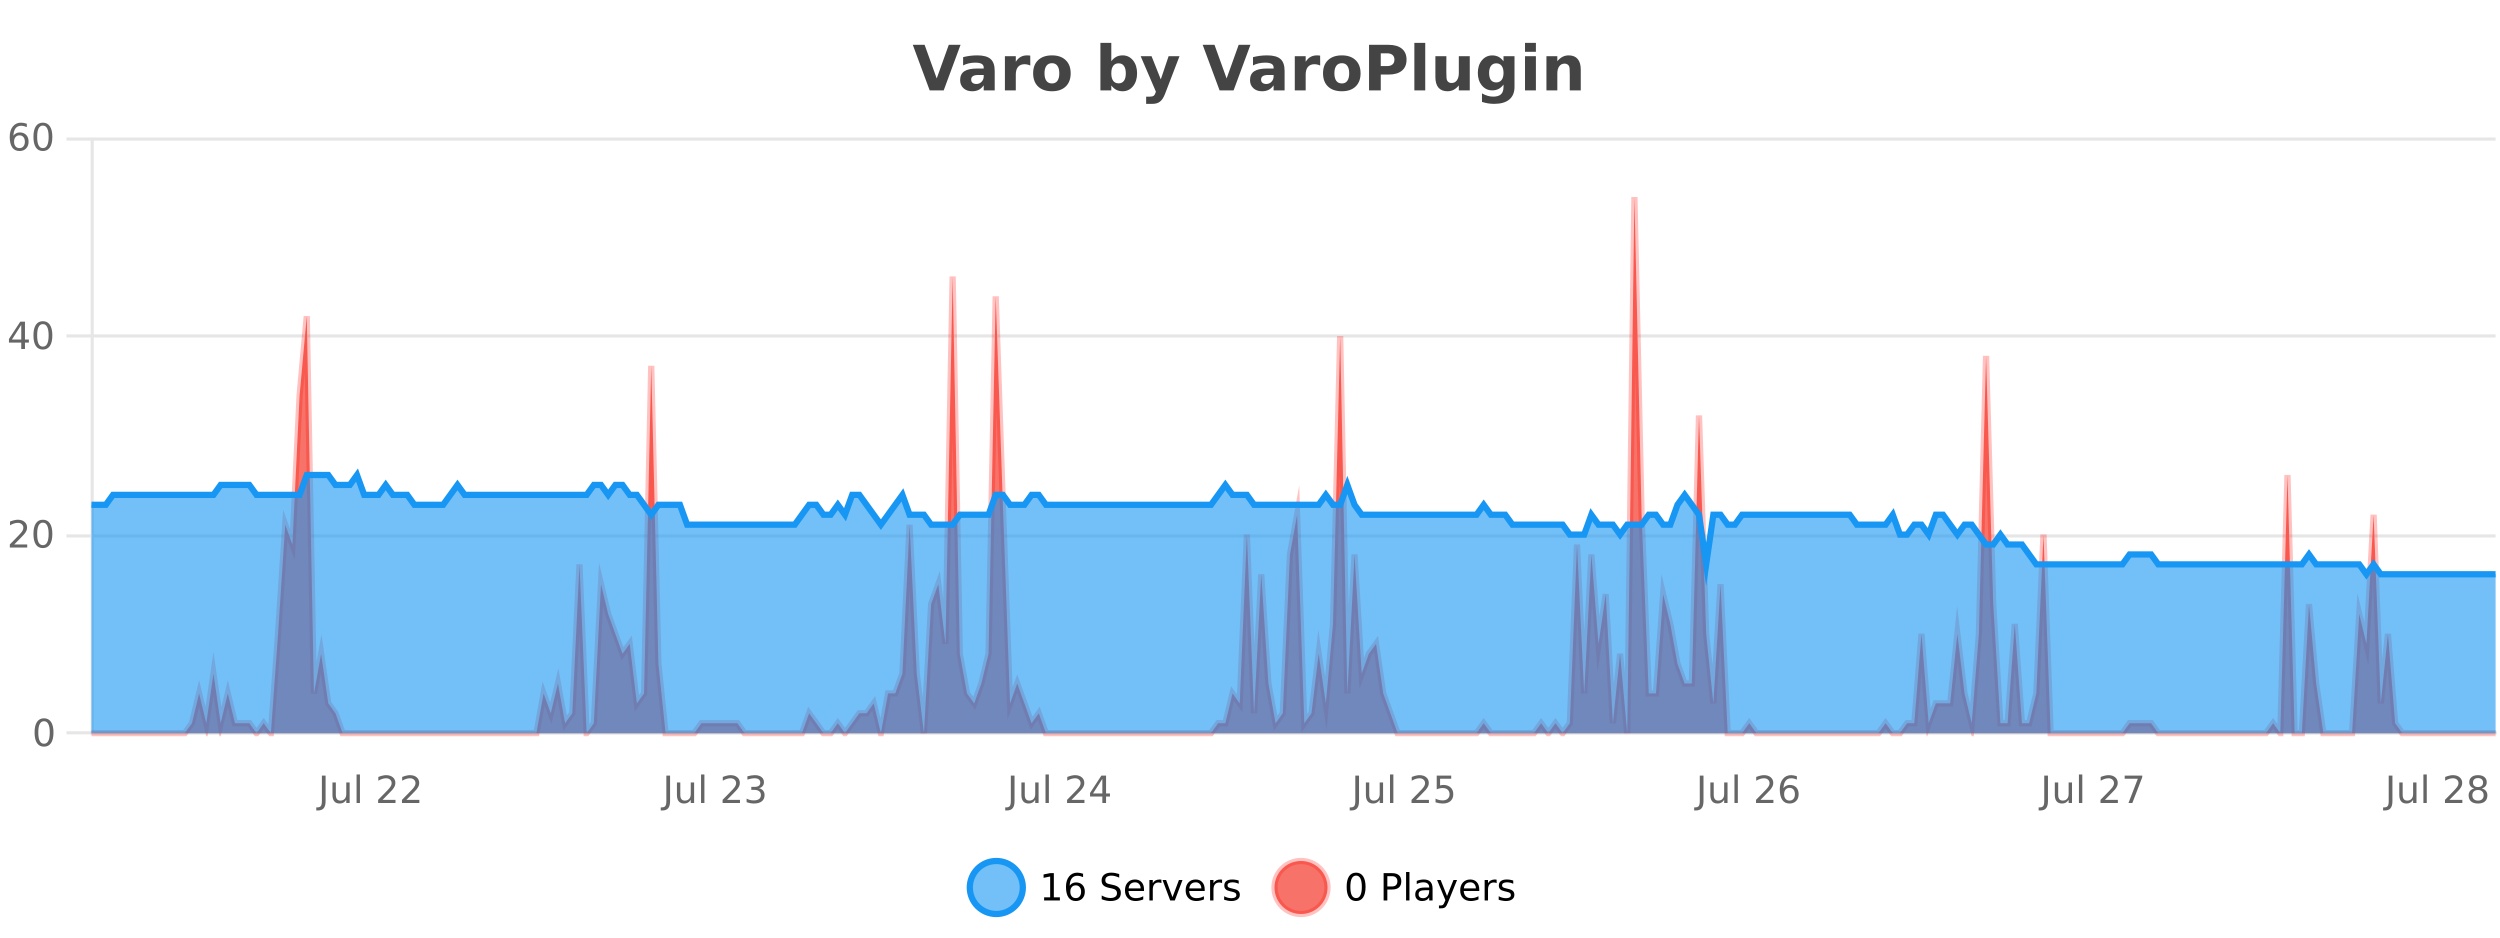 <?xml version="1.0" encoding="UTF-8"?>
<svg xmlns="http://www.w3.org/2000/svg" xmlns:xlink="http://www.w3.org/1999/xlink" width="800pt" height="300pt" viewBox="0 0 800 300" version="1.1">
<defs>
<clipPath id="clip1">
  <path d="M 282 263 L 356 263 L 356 300 L 282 300 Z M 282 263 "/>
</clipPath>
<clipPath id="clip2">
  <path d="M 379 263 L 454 263 L 454 300 L 379 300 Z M 379 263 "/>
</clipPath>
<clipPath id="clip3">
  <path d="M 29.27 63 L 798.59 63 L 798.59 234.602 L 29.27 234.602 Z M 29.27 63 "/>
</clipPath>
<clipPath id="clip4">
  <path d="M 28.27 43 L 799.59 43 L 799.59 235.602 L 28.27 235.602 Z M 28.27 43 "/>
</clipPath>
<clipPath id="clip5">
  <path d="M 29.27 152 L 798.59 152 L 798.59 234.602 L 29.27 234.602 Z M 29.27 152 "/>
</clipPath>
<clipPath id="clip6">
  <path d="M 28.27 123 L 799.59 123 L 799.59 213 L 28.27 213 Z M 28.27 123 "/>
</clipPath>
</defs>
<g id="surface4156296">
<rect x="0" y="0" width="800" height="300" style="fill:rgb(100%,100%,100%);fill-opacity:1;stroke:none;"/>
<path style="fill:none;stroke-width:1;stroke-linecap:butt;stroke-linejoin:miter;stroke:rgb(0%,0%,0%);stroke-opacity:0.098;stroke-miterlimit:10;" d="M 30 234.5 L 798.59 234.5 "/>
<path style="fill:none;stroke-width:1;stroke-linecap:butt;stroke-linejoin:miter;stroke:rgb(0%,0%,0%);stroke-opacity:0.098;stroke-miterlimit:10;" d="M 21.27 234.5 L 29 234.5 "/>
<path style="fill:none;stroke-width:1;stroke-linecap:butt;stroke-linejoin:miter;stroke:rgb(0%,0%,0%);stroke-opacity:0.098;stroke-miterlimit:10;" d="M 30 171.5 L 798.59 171.5 "/>
<path style="fill:none;stroke-width:1;stroke-linecap:butt;stroke-linejoin:miter;stroke:rgb(0%,0%,0%);stroke-opacity:0.098;stroke-miterlimit:10;" d="M 21.27 171.5 L 29 171.5 "/>
<path style="fill:none;stroke-width:1;stroke-linecap:butt;stroke-linejoin:miter;stroke:rgb(0%,0%,0%);stroke-opacity:0.098;stroke-miterlimit:10;" d="M 30 107.5 L 798.59 107.5 "/>
<path style="fill:none;stroke-width:1;stroke-linecap:butt;stroke-linejoin:miter;stroke:rgb(0%,0%,0%);stroke-opacity:0.098;stroke-miterlimit:10;" d="M 21.27 107.5 L 29 107.5 "/>
<path style="fill:none;stroke-width:1;stroke-linecap:butt;stroke-linejoin:miter;stroke:rgb(0%,0%,0%);stroke-opacity:0.098;stroke-miterlimit:10;" d="M 30 44.5 L 798.59 44.5 "/>
<path style="fill:none;stroke-width:1;stroke-linecap:butt;stroke-linejoin:miter;stroke:rgb(0%,0%,0%);stroke-opacity:0.098;stroke-miterlimit:10;" d="M 21.27 44.5 L 29 44.5 "/>
<path style=" stroke:none;fill-rule:nonzero;fill:rgb(9.02%,58.824%,95.294%);fill-opacity:0.6;" d="M 327.305 284 C 327.305 288.688 323.508 292.484 318.82 292.484 C 314.133 292.484 310.336 288.688 310.336 284 C 310.336 279.312 314.133 275.516 318.82 275.516 C 323.508 275.516 327.305 279.312 327.305 284 Z M 327.305 284 "/>
<g clip-path="url(#clip1)" clip-rule="nonzero">
<path style="fill:none;stroke-width:2;stroke-linecap:butt;stroke-linejoin:miter;stroke:rgb(9.02%,58.824%,95.294%);stroke-opacity:1;stroke-miterlimit:10;" d="M 327.305 284 C 327.305 288.688 323.508 292.484 318.82 292.484 C 314.133 292.484 310.336 288.688 310.336 284 C 310.336 279.312 314.133 275.516 318.82 275.516 C 323.508 275.516 327.305 279.312 327.305 284 Z M 327.305 284 "/>
</g>
<path style=" stroke:none;fill-rule:nonzero;fill:rgb(0%,0%,0%);fill-opacity:1;" d="M 334.117 287.156 L 336.055 287.156 L 336.055 280.484 L 333.945 280.906 L 333.945 279.828 L 336.039 279.406 L 337.227 279.406 L 337.227 287.156 L 339.164 287.156 L 339.164 288.156 L 334.117 288.156 Z M 344.238 283.312 C 343.707 283.312 343.285 283.496 342.973 283.859 C 342.66 284.227 342.504 284.719 342.504 285.344 C 342.504 285.98 342.66 286.48 342.973 286.844 C 343.285 287.211 343.707 287.391 344.238 287.391 C 344.77 287.391 345.184 287.211 345.488 286.844 C 345.801 286.48 345.957 285.98 345.957 285.344 C 345.957 284.719 345.801 284.227 345.488 283.859 C 345.184 283.496 344.77 283.312 344.238 283.312 Z M 346.582 279.594 L 346.582 280.672 C 346.277 280.539 345.977 280.434 345.676 280.359 C 345.371 280.289 345.074 280.25 344.785 280.25 C 344.004 280.25 343.402 280.516 342.988 281.047 C 342.582 281.57 342.348 282.359 342.285 283.422 C 342.512 283.09 342.801 282.836 343.145 282.656 C 343.496 282.469 343.883 282.375 344.301 282.375 C 345.176 282.375 345.867 282.641 346.379 283.172 C 346.887 283.703 347.145 284.43 347.145 285.344 C 347.145 286.25 346.879 286.977 346.348 287.516 C 345.816 288.059 345.113 288.328 344.238 288.328 C 343.215 288.328 342.441 287.945 341.91 287.172 C 341.379 286.391 341.113 285.266 341.113 283.797 C 341.113 282.414 341.441 281.309 342.098 280.484 C 342.754 279.664 343.633 279.25 344.738 279.25 C 345.027 279.25 345.324 279.281 345.629 279.344 C 345.93 279.398 346.246 279.48 346.582 279.594 Z M 358.141 279.688 L 358.141 280.844 C 357.691 280.637 357.266 280.48 356.859 280.375 C 356.461 280.262 356.082 280.203 355.719 280.203 C 355.07 280.203 354.57 280.328 354.219 280.578 C 353.875 280.828 353.703 281.188 353.703 281.656 C 353.703 282.043 353.816 282.336 354.047 282.531 C 354.273 282.73 354.719 282.887 355.375 283 L 356.078 283.156 C 356.961 283.324 357.613 283.621 358.031 284.047 C 358.457 284.465 358.672 285.027 358.672 285.734 C 358.672 286.59 358.383 287.234 357.812 287.672 C 357.25 288.109 356.414 288.328 355.312 288.328 C 354.906 288.328 354.469 288.281 354 288.188 C 353.531 288.094 353.047 287.953 352.547 287.766 L 352.547 286.547 C 353.023 286.82 353.492 287.023 353.953 287.156 C 354.422 287.293 354.875 287.359 355.312 287.359 C 355.988 287.359 356.508 287.23 356.875 286.969 C 357.25 286.699 357.438 286.32 357.438 285.828 C 357.438 285.402 357.301 285.07 357.031 284.828 C 356.77 284.578 356.336 284.398 355.734 284.281 L 355.016 284.141 C 354.129 283.965 353.488 283.688 353.094 283.312 C 352.707 282.938 352.516 282.418 352.516 281.75 C 352.516 280.969 352.785 280.359 353.328 279.922 C 353.867 279.477 354.617 279.25 355.578 279.25 C 355.992 279.25 356.41 279.289 356.828 279.359 C 357.254 279.434 357.691 279.543 358.141 279.688 Z M 366.086 284.609 L 366.086 285.125 L 361.117 285.125 C 361.168 285.875 361.391 286.445 361.789 286.828 C 362.195 287.215 362.75 287.406 363.461 287.406 C 363.875 287.406 364.277 287.359 364.664 287.266 C 365.059 287.164 365.449 287.008 365.836 286.797 L 365.836 287.828 C 365.438 287.984 365.039 288.105 364.633 288.188 C 364.227 288.281 363.812 288.328 363.398 288.328 C 362.355 288.328 361.527 288.027 360.914 287.422 C 360.297 286.809 359.992 285.98 359.992 284.938 C 359.992 283.867 360.281 283.016 360.867 282.391 C 361.449 281.758 362.23 281.438 363.211 281.438 C 364.094 281.438 364.793 281.727 365.305 282.297 C 365.824 282.859 366.086 283.633 366.086 284.609 Z M 365.008 284.281 C 364.996 283.699 364.828 283.23 364.508 282.875 C 364.184 282.523 363.758 282.344 363.227 282.344 C 362.621 282.344 362.137 282.516 361.773 282.859 C 361.418 283.203 361.215 283.684 361.164 284.297 Z M 371.656 282.594 C 371.531 282.531 371.395 282.484 371.25 282.453 C 371.113 282.414 370.957 282.391 370.781 282.391 C 370.176 282.391 369.707 282.59 369.375 282.984 C 369.051 283.383 368.891 283.953 368.891 284.703 L 368.891 288.156 L 367.812 288.156 L 367.812 281.594 L 368.891 281.594 L 368.891 282.609 C 369.117 282.215 369.414 281.922 369.781 281.734 C 370.145 281.539 370.586 281.438 371.109 281.438 C 371.18 281.438 371.258 281.445 371.344 281.453 C 371.438 281.465 371.535 281.48 371.641 281.5 Z M 372.012 281.594 L 373.152 281.594 L 375.199 287.094 L 377.262 281.594 L 378.402 281.594 L 375.934 288.156 L 374.465 288.156 Z M 385.504 284.609 L 385.504 285.125 L 380.535 285.125 C 380.586 285.875 380.809 286.445 381.207 286.828 C 381.613 287.215 382.168 287.406 382.879 287.406 C 383.293 287.406 383.695 287.359 384.082 287.266 C 384.477 287.164 384.867 287.008 385.254 286.797 L 385.254 287.828 C 384.855 287.984 384.457 288.105 384.051 288.188 C 383.645 288.281 383.23 288.328 382.816 288.328 C 381.773 288.328 380.945 288.027 380.332 287.422 C 379.715 286.809 379.41 285.98 379.41 284.938 C 379.41 283.867 379.699 283.016 380.285 282.391 C 380.867 281.758 381.648 281.438 382.629 281.438 C 383.512 281.438 384.211 281.727 384.723 282.297 C 385.242 282.859 385.504 283.633 385.504 284.609 Z M 384.426 284.281 C 384.414 283.699 384.246 283.23 383.926 282.875 C 383.602 282.523 383.176 282.344 382.645 282.344 C 382.039 282.344 381.555 282.516 381.191 282.859 C 380.836 283.203 380.633 283.684 380.582 284.297 Z M 391.074 282.594 C 390.949 282.531 390.812 282.484 390.668 282.453 C 390.531 282.414 390.375 282.391 390.199 282.391 C 389.594 282.391 389.125 282.59 388.793 282.984 C 388.469 283.383 388.309 283.953 388.309 284.703 L 388.309 288.156 L 387.23 288.156 L 387.23 281.594 L 388.309 281.594 L 388.309 282.609 C 388.535 282.215 388.832 281.922 389.199 281.734 C 389.562 281.539 390.004 281.438 390.527 281.438 C 390.598 281.438 390.676 281.445 390.762 281.453 C 390.855 281.465 390.953 281.48 391.059 281.5 Z M 396.383 281.781 L 396.383 282.812 C 396.078 282.656 395.762 282.543 395.43 282.469 C 395.105 282.387 394.766 282.344 394.414 282.344 C 393.883 282.344 393.48 282.43 393.211 282.594 C 392.938 282.75 392.805 282.996 392.805 283.328 C 392.805 283.578 392.898 283.777 393.086 283.922 C 393.281 284.059 393.672 284.188 394.258 284.312 L 394.617 284.406 C 395.387 284.562 395.934 284.793 396.258 285.094 C 396.578 285.398 396.742 285.812 396.742 286.344 C 396.742 286.961 396.496 287.445 396.008 287.797 C 395.527 288.152 394.867 288.328 394.023 288.328 C 393.668 288.328 393.297 288.289 392.914 288.219 C 392.539 288.156 392.141 288.059 391.727 287.922 L 391.727 286.797 C 392.121 287.008 392.512 287.164 392.898 287.266 C 393.281 287.371 393.668 287.422 394.055 287.422 C 394.555 287.422 394.938 287.34 395.211 287.172 C 395.492 286.996 395.633 286.746 395.633 286.422 C 395.633 286.133 395.531 285.906 395.336 285.75 C 395.137 285.594 394.703 285.445 394.039 285.297 L 393.664 285.219 C 392.996 285.074 392.512 284.855 392.211 284.562 C 391.918 284.273 391.773 283.875 391.773 283.375 C 391.773 282.75 391.992 282.273 392.43 281.938 C 392.867 281.605 393.484 281.438 394.289 281.438 C 394.684 281.438 395.059 281.469 395.414 281.531 C 395.766 281.586 396.09 281.668 396.383 281.781 Z M 328.82 277.016 "/>
<path style=" stroke:none;fill-rule:nonzero;fill:rgb(96.863%,44.706%,40.784%);fill-opacity:1;" d="M 424.809 284 C 424.809 288.688 421.008 292.484 416.32 292.484 C 411.637 292.484 407.836 288.688 407.836 284 C 407.836 279.312 411.637 275.516 416.32 275.516 C 421.008 275.516 424.809 279.312 424.809 284 Z M 424.809 284 "/>
<g clip-path="url(#clip2)" clip-rule="nonzero">
<path style="fill:none;stroke-width:2;stroke-linecap:butt;stroke-linejoin:miter;stroke:rgb(100%,4.706%,0%);stroke-opacity:0.247;stroke-miterlimit:10;" d="M 424.809 284 C 424.809 288.688 421.008 292.484 416.32 292.484 C 411.637 292.484 407.836 288.688 407.836 284 C 407.836 279.312 411.637 275.516 416.32 275.516 C 421.008 275.516 424.809 279.312 424.809 284 Z M 424.809 284 "/>
</g>
<path style=" stroke:none;fill-rule:nonzero;fill:rgb(0%,0%,0%);fill-opacity:1;" d="M 433.945 280.188 C 433.34 280.188 432.883 280.492 432.57 281.094 C 432.266 281.688 432.117 282.59 432.117 283.797 C 432.117 284.996 432.266 285.898 432.57 286.5 C 432.883 287.094 433.34 287.391 433.945 287.391 C 434.559 287.391 435.016 287.094 435.32 286.5 C 435.633 285.898 435.789 284.996 435.789 283.797 C 435.789 282.59 435.633 281.688 435.32 281.094 C 435.016 280.492 434.559 280.188 433.945 280.188 Z M 433.945 279.25 C 434.922 279.25 435.672 279.641 436.195 280.422 C 436.715 281.195 436.977 282.32 436.977 283.797 C 436.977 285.266 436.715 286.391 436.195 287.172 C 435.672 287.945 434.922 288.328 433.945 288.328 C 432.965 288.328 432.215 287.945 431.695 287.172 C 431.184 286.391 430.93 285.266 430.93 283.797 C 430.93 282.32 431.184 281.195 431.695 280.422 C 432.215 279.641 432.965 279.25 433.945 279.25 Z M 443.945 280.375 L 443.945 283.672 L 445.43 283.672 C 445.98 283.672 446.406 283.531 446.711 283.25 C 447.012 282.961 447.164 282.547 447.164 282.016 C 447.164 281.496 447.012 281.094 446.711 280.812 C 446.406 280.523 445.98 280.375 445.43 280.375 Z M 442.758 279.406 L 445.43 279.406 C 446.418 279.406 447.164 279.633 447.664 280.078 C 448.164 280.516 448.414 281.164 448.414 282.016 C 448.414 282.883 448.164 283.539 447.664 283.984 C 447.164 284.422 446.418 284.641 445.43 284.641 L 443.945 284.641 L 443.945 288.156 L 442.758 288.156 Z M 449.945 279.031 L 451.023 279.031 L 451.023 288.156 L 449.945 288.156 Z M 456.266 284.859 C 455.398 284.859 454.797 284.961 454.453 285.156 C 454.117 285.355 453.953 285.695 453.953 286.172 C 453.953 286.559 454.078 286.867 454.328 287.094 C 454.586 287.312 454.93 287.422 455.359 287.422 C 455.961 287.422 456.441 287.215 456.797 286.797 C 457.16 286.371 457.344 285.805 457.344 285.094 L 457.344 284.859 Z M 458.422 284.406 L 458.422 288.156 L 457.344 288.156 L 457.344 287.156 C 457.094 287.555 456.785 287.852 456.422 288.047 C 456.055 288.234 455.609 288.328 455.078 288.328 C 454.398 288.328 453.863 288.141 453.469 287.766 C 453.07 287.383 452.875 286.875 452.875 286.25 C 452.875 285.512 453.117 284.953 453.609 284.578 C 454.109 284.203 454.848 284.016 455.828 284.016 L 457.344 284.016 L 457.344 283.906 C 457.344 283.406 457.176 283.023 456.844 282.75 C 456.52 282.48 456.066 282.344 455.484 282.344 C 455.109 282.344 454.738 282.391 454.375 282.484 C 454.02 282.578 453.68 282.715 453.359 282.891 L 453.359 281.891 C 453.754 281.734 454.133 281.621 454.5 281.547 C 454.875 281.477 455.238 281.438 455.594 281.438 C 456.539 281.438 457.25 281.684 457.719 282.172 C 458.188 282.664 458.422 283.406 458.422 284.406 Z M 463.367 288.766 C 463.062 289.547 462.766 290.055 462.477 290.297 C 462.184 290.535 461.797 290.656 461.32 290.656 L 460.461 290.656 L 460.461 289.75 L 461.086 289.75 C 461.387 289.75 461.617 289.676 461.773 289.531 C 461.938 289.395 462.121 289.066 462.32 288.547 L 462.523 288.047 L 459.867 281.594 L 461.008 281.594 L 463.055 286.719 L 465.117 281.594 L 466.258 281.594 Z M 473.359 284.609 L 473.359 285.125 L 468.391 285.125 C 468.441 285.875 468.664 286.445 469.062 286.828 C 469.469 287.215 470.023 287.406 470.734 287.406 C 471.148 287.406 471.551 287.359 471.938 287.266 C 472.332 287.164 472.723 287.008 473.109 286.797 L 473.109 287.828 C 472.711 287.984 472.312 288.105 471.906 288.188 C 471.5 288.281 471.086 288.328 470.672 288.328 C 469.629 288.328 468.801 288.027 468.188 287.422 C 467.57 286.809 467.266 285.98 467.266 284.938 C 467.266 283.867 467.555 283.016 468.141 282.391 C 468.723 281.758 469.504 281.438 470.484 281.438 C 471.367 281.438 472.066 281.727 472.578 282.297 C 473.098 282.859 473.359 283.633 473.359 284.609 Z M 472.281 284.281 C 472.27 283.699 472.102 283.23 471.781 282.875 C 471.457 282.523 471.031 282.344 470.5 282.344 C 469.895 282.344 469.41 282.516 469.047 282.859 C 468.691 283.203 468.488 283.684 468.438 284.297 Z M 478.93 282.594 C 478.805 282.531 478.668 282.484 478.523 282.453 C 478.387 282.414 478.23 282.391 478.055 282.391 C 477.449 282.391 476.98 282.59 476.648 282.984 C 476.324 283.383 476.164 283.953 476.164 284.703 L 476.164 288.156 L 475.086 288.156 L 475.086 281.594 L 476.164 281.594 L 476.164 282.609 C 476.391 282.215 476.688 281.922 477.055 281.734 C 477.418 281.539 477.859 281.438 478.383 281.438 C 478.453 281.438 478.531 281.445 478.617 281.453 C 478.711 281.465 478.809 281.48 478.914 281.5 Z M 484.238 281.781 L 484.238 282.812 C 483.934 282.656 483.617 282.543 483.285 282.469 C 482.961 282.387 482.621 282.344 482.27 282.344 C 481.738 282.344 481.336 282.43 481.066 282.594 C 480.793 282.75 480.66 282.996 480.66 283.328 C 480.66 283.578 480.754 283.777 480.941 283.922 C 481.137 284.059 481.527 284.188 482.113 284.312 L 482.473 284.406 C 483.242 284.562 483.789 284.793 484.113 285.094 C 484.434 285.398 484.598 285.812 484.598 286.344 C 484.598 286.961 484.352 287.445 483.863 287.797 C 483.383 288.152 482.723 288.328 481.879 288.328 C 481.523 288.328 481.152 288.289 480.77 288.219 C 480.395 288.156 479.996 288.059 479.582 287.922 L 479.582 286.797 C 479.977 287.008 480.367 287.164 480.754 287.266 C 481.137 287.371 481.523 287.422 481.91 287.422 C 482.41 287.422 482.793 287.34 483.066 287.172 C 483.348 286.996 483.488 286.746 483.488 286.422 C 483.488 286.133 483.387 285.906 483.191 285.75 C 482.992 285.594 482.559 285.445 481.895 285.297 L 481.52 285.219 C 480.852 285.074 480.367 284.855 480.066 284.562 C 479.773 284.273 479.629 283.875 479.629 283.375 C 479.629 282.75 479.848 282.273 480.285 281.938 C 480.723 281.605 481.34 281.438 482.145 281.438 C 482.539 281.438 482.914 281.469 483.27 281.531 C 483.621 281.586 483.945 281.668 484.238 281.781 Z M 426.32 277.016 "/>
<path style=" stroke:none;fill-rule:nonzero;fill:rgb(26.667%,26.667%,26.667%);fill-opacity:1;" d="M 292.094 14.344 L 295.875 14.344 L 299.75 25.109 L 303.609 14.344 L 307.375 14.344 L 301.984 28.922 L 297.5 28.922 Z M 312.961 24 C 312.23 24 311.684 24.125 311.32 24.375 C 310.953 24.617 310.773 24.98 310.773 25.469 C 310.773 25.906 310.918 26.25 311.211 26.5 C 311.512 26.75 311.922 26.875 312.445 26.875 C 313.102 26.875 313.652 26.641 314.102 26.172 C 314.559 25.703 314.789 25.117 314.789 24.406 L 314.789 24 Z M 318.305 22.688 L 318.305 28.922 L 314.789 28.922 L 314.789 27.297 C 314.32 27.965 313.789 28.449 313.195 28.75 C 312.609 29.051 311.898 29.203 311.055 29.203 C 309.93 29.203 309.012 28.875 308.305 28.219 C 307.594 27.555 307.242 26.695 307.242 25.641 C 307.242 24.359 307.68 23.422 308.555 22.828 C 309.438 22.227 310.828 21.922 312.727 21.922 L 314.789 21.922 L 314.789 21.641 C 314.789 21.09 314.57 20.688 314.133 20.438 C 313.695 20.18 313.012 20.047 312.086 20.047 C 311.336 20.047 310.637 20.125 309.992 20.281 C 309.344 20.43 308.746 20.648 308.195 20.938 L 308.195 18.281 C 308.945 18.094 309.695 17.953 310.445 17.859 C 311.203 17.766 311.965 17.719 312.727 17.719 C 314.695 17.719 316.117 18.109 316.992 18.891 C 317.867 19.664 318.305 20.93 318.305 22.688 Z M 329.695 20.969 C 329.383 20.824 329.074 20.719 328.773 20.656 C 328.469 20.586 328.168 20.547 327.867 20.547 C 326.961 20.547 326.262 20.836 325.773 21.406 C 325.293 21.98 325.055 22.805 325.055 23.875 L 325.055 28.922 L 321.57 28.922 L 321.57 17.984 L 325.055 17.984 L 325.055 19.781 C 325.5 19.062 326.016 18.543 326.602 18.219 C 327.184 17.887 327.883 17.719 328.695 17.719 C 328.82 17.719 328.949 17.727 329.086 17.734 C 329.219 17.746 329.418 17.766 329.68 17.797 Z M 336.633 20.219 C 335.852 20.219 335.258 20.5 334.852 21.062 C 334.445 21.617 334.242 22.418 334.242 23.469 C 334.242 24.512 334.445 25.312 334.852 25.875 C 335.258 26.43 335.852 26.703 336.633 26.703 C 337.391 26.703 337.969 26.43 338.367 25.875 C 338.773 25.312 338.977 24.512 338.977 23.469 C 338.977 22.418 338.773 21.617 338.367 21.062 C 337.969 20.5 337.391 20.219 336.633 20.219 Z M 336.633 17.719 C 338.508 17.719 339.969 18.23 341.023 19.25 C 342.086 20.262 342.617 21.668 342.617 23.469 C 342.617 25.262 342.086 26.668 341.023 27.688 C 339.969 28.699 338.508 29.203 336.633 29.203 C 334.734 29.203 333.258 28.699 332.195 27.688 C 331.133 26.668 330.602 25.262 330.602 23.469 C 330.602 21.668 331.133 20.262 332.195 19.25 C 333.258 18.23 334.734 17.719 336.633 17.719 Z M 357.945 26.672 C 358.695 26.672 359.266 26.402 359.664 25.859 C 360.059 25.309 360.258 24.512 360.258 23.469 C 360.258 22.43 360.059 21.637 359.664 21.094 C 359.266 20.543 358.695 20.266 357.945 20.266 C 357.195 20.266 356.617 20.543 356.211 21.094 C 355.812 21.637 355.617 22.43 355.617 23.469 C 355.617 24.5 355.812 25.293 356.211 25.844 C 356.617 26.398 357.195 26.672 357.945 26.672 Z M 355.617 19.578 C 356.105 18.945 356.641 18.477 357.227 18.172 C 357.809 17.871 358.48 17.719 359.242 17.719 C 360.594 17.719 361.703 18.258 362.57 19.328 C 363.434 20.402 363.867 21.781 363.867 23.469 C 363.867 25.148 363.434 26.523 362.57 27.594 C 361.703 28.668 360.594 29.203 359.242 29.203 C 358.48 29.203 357.809 29.051 357.227 28.75 C 356.641 28.449 356.105 27.98 355.617 27.344 L 355.617 28.922 L 352.133 28.922 L 352.133 13.719 L 355.617 13.719 Z M 365.016 17.984 L 368.5 17.984 L 371.453 25.406 L 373.953 17.984 L 377.438 17.984 L 372.844 29.953 C 372.383 31.172 371.844 32.02 371.219 32.5 C 370.602 32.988 369.797 33.234 368.797 33.234 L 366.766 33.234 L 366.766 30.938 L 367.859 30.938 C 368.453 30.938 368.883 30.844 369.156 30.656 C 369.426 30.469 369.633 30.129 369.781 29.641 L 369.891 29.344 Z M 384.859 14.344 L 388.641 14.344 L 392.516 25.109 L 396.375 14.344 L 400.141 14.344 L 394.75 28.922 L 390.266 28.922 Z M 405.727 24 C 404.996 24 404.449 24.125 404.086 24.375 C 403.719 24.617 403.539 24.98 403.539 25.469 C 403.539 25.906 403.684 26.25 403.977 26.5 C 404.277 26.75 404.688 26.875 405.211 26.875 C 405.867 26.875 406.418 26.641 406.867 26.172 C 407.324 25.703 407.555 25.117 407.555 24.406 L 407.555 24 Z M 411.07 22.688 L 411.07 28.922 L 407.555 28.922 L 407.555 27.297 C 407.086 27.965 406.555 28.449 405.961 28.75 C 405.375 29.051 404.664 29.203 403.82 29.203 C 402.695 29.203 401.777 28.875 401.07 28.219 C 400.359 27.555 400.008 26.695 400.008 25.641 C 400.008 24.359 400.445 23.422 401.32 22.828 C 402.203 22.227 403.594 21.922 405.492 21.922 L 407.555 21.922 L 407.555 21.641 C 407.555 21.09 407.336 20.688 406.898 20.438 C 406.461 20.18 405.777 20.047 404.852 20.047 C 404.102 20.047 403.402 20.125 402.758 20.281 C 402.109 20.43 401.512 20.648 400.961 20.938 L 400.961 18.281 C 401.711 18.094 402.461 17.953 403.211 17.859 C 403.969 17.766 404.73 17.719 405.492 17.719 C 407.461 17.719 408.883 18.109 409.758 18.891 C 410.633 19.664 411.07 20.93 411.07 22.688 Z M 422.457 20.969 C 422.145 20.824 421.836 20.719 421.535 20.656 C 421.23 20.586 420.93 20.547 420.629 20.547 C 419.723 20.547 419.023 20.836 418.535 21.406 C 418.055 21.98 417.816 22.805 417.816 23.875 L 417.816 28.922 L 414.332 28.922 L 414.332 17.984 L 417.816 17.984 L 417.816 19.781 C 418.262 19.062 418.777 18.543 419.363 18.219 C 419.945 17.887 420.645 17.719 421.457 17.719 C 421.582 17.719 421.711 17.727 421.848 17.734 C 421.98 17.746 422.18 17.766 422.441 17.797 Z M 429.398 20.219 C 428.617 20.219 428.023 20.5 427.617 21.062 C 427.211 21.617 427.008 22.418 427.008 23.469 C 427.008 24.512 427.211 25.312 427.617 25.875 C 428.023 26.43 428.617 26.703 429.398 26.703 C 430.156 26.703 430.734 26.43 431.133 25.875 C 431.539 25.312 431.742 24.512 431.742 23.469 C 431.742 22.418 431.539 21.617 431.133 21.062 C 430.734 20.5 430.156 20.219 429.398 20.219 Z M 429.398 17.719 C 431.273 17.719 432.734 18.23 433.789 19.25 C 434.852 20.262 435.383 21.668 435.383 23.469 C 435.383 25.262 434.852 26.668 433.789 27.688 C 432.734 28.699 431.273 29.203 429.398 29.203 C 427.5 29.203 426.023 28.699 424.961 27.688 C 423.898 26.668 423.367 25.262 423.367 23.469 C 423.367 21.668 423.898 20.262 424.961 19.25 C 426.023 18.23 427.5 17.719 429.398 17.719 Z M 438.094 14.344 L 444.328 14.344 C 446.18 14.344 447.602 14.758 448.594 15.578 C 449.594 16.402 450.094 17.574 450.094 19.094 C 450.094 20.625 449.594 21.805 448.594 22.625 C 447.602 23.449 446.18 23.859 444.328 23.859 L 441.844 23.859 L 441.844 28.922 L 438.094 28.922 Z M 441.844 17.062 L 441.844 21.141 L 443.922 21.141 C 444.648 21.141 445.211 20.965 445.609 20.609 C 446.016 20.258 446.219 19.75 446.219 19.094 C 446.219 18.449 446.016 17.949 445.609 17.594 C 445.211 17.242 444.648 17.062 443.922 17.062 Z M 452.594 13.719 L 456.078 13.719 L 456.078 28.922 L 452.594 28.922 Z M 459.324 24.656 L 459.324 17.984 L 462.84 17.984 L 462.84 19.078 C 462.84 19.672 462.832 20.418 462.824 21.312 C 462.824 22.211 462.824 22.805 462.824 23.094 C 462.824 23.98 462.844 24.617 462.887 25 C 462.938 25.387 463.016 25.668 463.121 25.844 C 463.266 26.074 463.453 26.25 463.684 26.375 C 463.91 26.5 464.176 26.562 464.48 26.562 C 465.207 26.562 465.781 26.281 466.199 25.719 C 466.613 25.156 466.824 24.383 466.824 23.391 L 466.824 17.984 L 470.324 17.984 L 470.324 28.922 L 466.824 28.922 L 466.824 27.344 C 466.293 27.98 465.73 28.449 465.137 28.75 C 464.551 29.051 463.906 29.203 463.199 29.203 C 461.938 29.203 460.973 28.82 460.309 28.047 C 459.652 27.266 459.324 26.137 459.324 24.656 Z M 481.125 27.062 C 480.645 27.699 480.113 28.168 479.531 28.469 C 478.945 28.773 478.273 28.922 477.516 28.922 C 476.18 28.922 475.078 28.398 474.203 27.344 C 473.336 26.293 472.906 24.953 472.906 23.328 C 472.906 21.695 473.336 20.355 474.203 19.312 C 475.078 18.262 476.18 17.734 477.516 17.734 C 478.273 17.734 478.945 17.887 479.531 18.188 C 480.113 18.492 480.645 18.965 481.125 19.609 L 481.125 17.984 L 484.641 17.984 L 484.641 27.812 C 484.641 29.57 484.082 30.914 482.969 31.844 C 481.863 32.77 480.254 33.234 478.141 33.234 C 477.461 33.234 476.801 33.18 476.156 33.078 C 475.52 32.973 474.879 32.816 474.234 32.609 L 474.234 29.875 C 474.848 30.227 475.445 30.488 476.031 30.656 C 476.613 30.832 477.203 30.922 477.797 30.922 C 478.941 30.922 479.781 30.672 480.312 30.172 C 480.852 29.672 481.125 28.887 481.125 27.812 Z M 478.812 20.266 C 478.094 20.266 477.531 20.531 477.125 21.062 C 476.719 21.594 476.516 22.352 476.516 23.328 C 476.516 24.328 476.707 25.09 477.094 25.609 C 477.488 26.121 478.062 26.375 478.812 26.375 C 479.539 26.375 480.109 26.109 480.516 25.578 C 480.922 25.047 481.125 24.297 481.125 23.328 C 481.125 22.352 480.922 21.594 480.516 21.062 C 480.109 20.531 479.539 20.266 478.812 20.266 Z M 488.004 17.984 L 491.488 17.984 L 491.488 28.922 L 488.004 28.922 Z M 488.004 13.719 L 491.488 13.719 L 491.488 16.578 L 488.004 16.578 Z M 505.844 22.266 L 505.844 28.922 L 502.328 28.922 L 502.328 23.828 C 502.328 22.883 502.305 22.23 502.266 21.875 C 502.223 21.512 502.148 21.246 502.047 21.078 C 501.91 20.852 501.723 20.672 501.484 20.547 C 501.254 20.422 500.988 20.359 500.688 20.359 C 499.957 20.359 499.383 20.641 498.969 21.203 C 498.551 21.766 498.344 22.547 498.344 23.547 L 498.344 28.922 L 494.859 28.922 L 494.859 17.984 L 498.344 17.984 L 498.344 19.578 C 498.875 18.945 499.438 18.477 500.031 18.172 C 500.625 17.871 501.273 17.719 501.984 17.719 C 503.254 17.719 504.211 18.109 504.859 18.891 C 505.516 19.664 505.844 20.789 505.844 22.266 Z M 292 10.359 "/>
<path style="fill:none;stroke-width:1;stroke-linecap:butt;stroke-linejoin:miter;stroke:rgb(0%,0%,0%);stroke-opacity:0.098;stroke-miterlimit:10;" d="M 29 234.5 L 799 234.5 "/>
<path style=" stroke:none;fill-rule:nonzero;fill:rgb(40%,40%,40%);fill-opacity:1;" d="M 103.004 248.203 L 104.191 248.203 L 104.191 256.344 C 104.191 257.395 103.988 258.16 103.582 258.641 C 103.184 259.117 102.543 259.359 101.66 259.359 L 101.207 259.359 L 101.207 258.359 L 101.582 258.359 C 102.102 258.359 102.465 258.211 102.676 257.922 C 102.895 257.629 103.004 257.102 103.004 256.344 Z M 106.387 254.359 L 106.387 250.391 L 107.465 250.391 L 107.465 254.328 C 107.465 254.945 107.582 255.406 107.824 255.719 C 108.074 256.031 108.438 256.188 108.918 256.188 C 109.5 256.188 109.957 256.008 110.293 255.641 C 110.637 255.266 110.809 254.758 110.809 254.109 L 110.809 250.391 L 111.887 250.391 L 111.887 256.953 L 110.809 256.953 L 110.809 255.938 C 110.547 256.344 110.246 256.648 109.902 256.844 C 109.559 257.031 109.156 257.125 108.699 257.125 C 107.938 257.125 107.359 256.891 106.965 256.422 C 106.578 255.953 106.387 255.266 106.387 254.359 Z M 109.105 250.234 Z M 114.102 247.828 L 115.18 247.828 L 115.18 256.953 L 114.102 256.953 Z M 122.422 255.953 L 126.562 255.953 L 126.562 256.953 L 121 256.953 L 121 255.953 C 121.445 255.496 122.055 254.875 122.828 254.094 C 123.609 253.305 124.098 252.793 124.297 252.562 C 124.68 252.148 124.945 251.793 125.094 251.5 C 125.25 251.199 125.328 250.906 125.328 250.625 C 125.328 250.156 125.16 249.777 124.828 249.484 C 124.504 249.195 124.082 249.047 123.562 249.047 C 123.188 249.047 122.789 249.109 122.375 249.234 C 121.969 249.359 121.531 249.559 121.062 249.828 L 121.062 248.625 C 121.539 248.438 121.984 248.297 122.391 248.203 C 122.805 248.102 123.188 248.047 123.531 248.047 C 124.438 248.047 125.16 248.277 125.703 248.734 C 126.242 249.184 126.516 249.789 126.516 250.547 C 126.516 250.902 126.445 251.242 126.312 251.562 C 126.176 251.887 125.93 252.266 125.578 252.703 C 125.473 252.82 125.16 253.148 124.641 253.688 C 124.117 254.23 123.379 254.984 122.422 255.953 Z M 130.055 255.953 L 134.195 255.953 L 134.195 256.953 L 128.633 256.953 L 128.633 255.953 C 129.078 255.496 129.688 254.875 130.461 254.094 C 131.242 253.305 131.73 252.793 131.93 252.562 C 132.312 252.148 132.578 251.793 132.727 251.5 C 132.883 251.199 132.961 250.906 132.961 250.625 C 132.961 250.156 132.793 249.777 132.461 249.484 C 132.137 249.195 131.715 249.047 131.195 249.047 C 130.82 249.047 130.422 249.109 130.008 249.234 C 129.602 249.359 129.164 249.559 128.695 249.828 L 128.695 248.625 C 129.172 248.438 129.617 248.297 130.023 248.203 C 130.438 248.102 130.82 248.047 131.164 248.047 C 132.07 248.047 132.793 248.277 133.336 248.734 C 133.875 249.184 134.148 249.789 134.148 250.547 C 134.148 250.902 134.078 251.242 133.945 251.562 C 133.809 251.887 133.562 252.266 133.211 252.703 C 133.105 252.82 132.793 253.148 132.273 253.688 C 131.75 254.23 131.012 254.984 130.055 255.953 Z M 101.832 245.816 "/>
<path style=" stroke:none;fill-rule:nonzero;fill:rgb(40%,40%,40%);fill-opacity:1;" d="M 213.234 248.203 L 214.422 248.203 L 214.422 256.344 C 214.422 257.395 214.219 258.16 213.812 258.641 C 213.414 259.117 212.773 259.359 211.891 259.359 L 211.438 259.359 L 211.438 258.359 L 211.812 258.359 C 212.332 258.359 212.695 258.211 212.906 257.922 C 213.125 257.629 213.234 257.102 213.234 256.344 Z M 216.617 254.359 L 216.617 250.391 L 217.695 250.391 L 217.695 254.328 C 217.695 254.945 217.812 255.406 218.055 255.719 C 218.305 256.031 218.668 256.188 219.148 256.188 C 219.73 256.188 220.188 256.008 220.523 255.641 C 220.867 255.266 221.039 254.758 221.039 254.109 L 221.039 250.391 L 222.117 250.391 L 222.117 256.953 L 221.039 256.953 L 221.039 255.938 C 220.777 256.344 220.477 256.648 220.133 256.844 C 219.789 257.031 219.387 257.125 218.93 257.125 C 218.168 257.125 217.59 256.891 217.195 256.422 C 216.809 255.953 216.617 255.266 216.617 254.359 Z M 219.336 250.234 Z M 224.332 247.828 L 225.41 247.828 L 225.41 256.953 L 224.332 256.953 Z M 232.652 255.953 L 236.793 255.953 L 236.793 256.953 L 231.23 256.953 L 231.23 255.953 C 231.676 255.496 232.285 254.875 233.059 254.094 C 233.84 253.305 234.328 252.793 234.527 252.562 C 234.91 252.148 235.176 251.793 235.324 251.5 C 235.48 251.199 235.559 250.906 235.559 250.625 C 235.559 250.156 235.391 249.777 235.059 249.484 C 234.734 249.195 234.312 249.047 233.793 249.047 C 233.418 249.047 233.02 249.109 232.605 249.234 C 232.199 249.359 231.762 249.559 231.293 249.828 L 231.293 248.625 C 231.77 248.438 232.215 248.297 232.621 248.203 C 233.035 248.102 233.418 248.047 233.762 248.047 C 234.668 248.047 235.391 248.277 235.934 248.734 C 236.473 249.184 236.746 249.789 236.746 250.547 C 236.746 250.902 236.676 251.242 236.543 251.562 C 236.406 251.887 236.16 252.266 235.809 252.703 C 235.703 252.82 235.391 253.148 234.871 253.688 C 234.348 254.23 233.609 254.984 232.652 255.953 Z M 242.867 252.234 C 243.43 252.359 243.867 252.617 244.18 253 C 244.5 253.375 244.664 253.844 244.664 254.406 C 244.664 255.273 244.367 255.945 243.773 256.422 C 243.18 256.891 242.336 257.125 241.242 257.125 C 240.875 257.125 240.496 257.086 240.102 257.016 C 239.715 256.945 239.32 256.836 238.914 256.688 L 238.914 255.547 C 239.234 255.734 239.59 255.883 239.977 255.984 C 240.371 256.078 240.781 256.125 241.211 256.125 C 241.949 256.125 242.512 255.98 242.898 255.688 C 243.293 255.398 243.492 254.969 243.492 254.406 C 243.492 253.898 243.309 253.496 242.945 253.203 C 242.578 252.914 242.078 252.766 241.445 252.766 L 240.414 252.766 L 240.414 251.797 L 241.492 251.797 C 242.062 251.797 242.508 251.684 242.82 251.453 C 243.133 251.215 243.289 250.875 243.289 250.438 C 243.289 249.992 243.125 249.648 242.805 249.406 C 242.492 249.168 242.039 249.047 241.445 249.047 C 241.109 249.047 240.758 249.086 240.383 249.156 C 240.016 249.219 239.609 249.324 239.164 249.469 L 239.164 248.422 C 239.621 248.297 240.043 248.203 240.43 248.141 C 240.824 248.078 241.195 248.047 241.539 248.047 C 242.445 248.047 243.156 248.25 243.68 248.656 C 244.199 249.062 244.461 249.617 244.461 250.312 C 244.461 250.805 244.32 251.215 244.039 251.547 C 243.766 251.883 243.375 252.109 242.867 252.234 Z M 212.062 245.816 "/>
<path style=" stroke:none;fill-rule:nonzero;fill:rgb(40%,40%,40%);fill-opacity:1;" d="M 323.465 248.203 L 324.652 248.203 L 324.652 256.344 C 324.652 257.395 324.449 258.16 324.043 258.641 C 323.645 259.117 323.004 259.359 322.121 259.359 L 321.668 259.359 L 321.668 258.359 L 322.043 258.359 C 322.562 258.359 322.926 258.211 323.137 257.922 C 323.355 257.629 323.465 257.102 323.465 256.344 Z M 326.848 254.359 L 326.848 250.391 L 327.926 250.391 L 327.926 254.328 C 327.926 254.945 328.043 255.406 328.285 255.719 C 328.535 256.031 328.898 256.188 329.379 256.188 C 329.961 256.188 330.418 256.008 330.754 255.641 C 331.098 255.266 331.27 254.758 331.27 254.109 L 331.27 250.391 L 332.348 250.391 L 332.348 256.953 L 331.27 256.953 L 331.27 255.938 C 331.008 256.344 330.707 256.648 330.363 256.844 C 330.02 257.031 329.617 257.125 329.16 257.125 C 328.398 257.125 327.82 256.891 327.426 256.422 C 327.039 255.953 326.848 255.266 326.848 254.359 Z M 329.566 250.234 Z M 334.562 247.828 L 335.641 247.828 L 335.641 256.953 L 334.562 256.953 Z M 342.883 255.953 L 347.023 255.953 L 347.023 256.953 L 341.461 256.953 L 341.461 255.953 C 341.906 255.496 342.516 254.875 343.289 254.094 C 344.07 253.305 344.559 252.793 344.758 252.562 C 345.141 252.148 345.406 251.793 345.555 251.5 C 345.711 251.199 345.789 250.906 345.789 250.625 C 345.789 250.156 345.621 249.777 345.289 249.484 C 344.965 249.195 344.543 249.047 344.023 249.047 C 343.648 249.047 343.25 249.109 342.836 249.234 C 342.43 249.359 341.992 249.559 341.523 249.828 L 341.523 248.625 C 342 248.438 342.445 248.297 342.852 248.203 C 343.266 248.102 343.648 248.047 343.992 248.047 C 344.898 248.047 345.621 248.277 346.164 248.734 C 346.703 249.184 346.977 249.789 346.977 250.547 C 346.977 250.902 346.906 251.242 346.773 251.562 C 346.637 251.887 346.391 252.266 346.039 252.703 C 345.934 252.82 345.621 253.148 345.102 253.688 C 344.578 254.23 343.84 254.984 342.883 255.953 Z M 352.75 249.234 L 349.766 253.906 L 352.75 253.906 Z M 352.438 248.203 L 353.938 248.203 L 353.938 253.906 L 355.188 253.906 L 355.188 254.891 L 353.938 254.891 L 353.938 256.953 L 352.75 256.953 L 352.75 254.891 L 348.812 254.891 L 348.812 253.75 Z M 322.293 245.816 "/>
<path style=" stroke:none;fill-rule:nonzero;fill:rgb(40%,40%,40%);fill-opacity:1;" d="M 433.699 248.203 L 434.887 248.203 L 434.887 256.344 C 434.887 257.395 434.684 258.16 434.277 258.641 C 433.879 259.117 433.238 259.359 432.355 259.359 L 431.902 259.359 L 431.902 258.359 L 432.277 258.359 C 432.797 258.359 433.16 258.211 433.371 257.922 C 433.59 257.629 433.699 257.102 433.699 256.344 Z M 437.082 254.359 L 437.082 250.391 L 438.16 250.391 L 438.16 254.328 C 438.16 254.945 438.277 255.406 438.52 255.719 C 438.77 256.031 439.133 256.188 439.613 256.188 C 440.195 256.188 440.652 256.008 440.988 255.641 C 441.332 255.266 441.504 254.758 441.504 254.109 L 441.504 250.391 L 442.582 250.391 L 442.582 256.953 L 441.504 256.953 L 441.504 255.938 C 441.242 256.344 440.941 256.648 440.598 256.844 C 440.254 257.031 439.852 257.125 439.395 257.125 C 438.633 257.125 438.055 256.891 437.66 256.422 C 437.273 255.953 437.082 255.266 437.082 254.359 Z M 439.801 250.234 Z M 444.797 247.828 L 445.875 247.828 L 445.875 256.953 L 444.797 256.953 Z M 453.117 255.953 L 457.258 255.953 L 457.258 256.953 L 451.695 256.953 L 451.695 255.953 C 452.141 255.496 452.75 254.875 453.523 254.094 C 454.305 253.305 454.793 252.793 454.992 252.562 C 455.375 252.148 455.641 251.793 455.789 251.5 C 455.945 251.199 456.023 250.906 456.023 250.625 C 456.023 250.156 455.855 249.777 455.523 249.484 C 455.199 249.195 454.777 249.047 454.258 249.047 C 453.883 249.047 453.484 249.109 453.07 249.234 C 452.664 249.359 452.227 249.559 451.758 249.828 L 451.758 248.625 C 452.234 248.438 452.68 248.297 453.086 248.203 C 453.5 248.102 453.883 248.047 454.227 248.047 C 455.133 248.047 455.855 248.277 456.398 248.734 C 456.938 249.184 457.211 249.789 457.211 250.547 C 457.211 250.902 457.141 251.242 457.008 251.562 C 456.871 251.887 456.625 252.266 456.273 252.703 C 456.168 252.82 455.855 253.148 455.336 253.688 C 454.812 254.23 454.074 254.984 453.117 255.953 Z M 459.75 248.203 L 464.391 248.203 L 464.391 249.203 L 460.828 249.203 L 460.828 251.344 C 461.004 251.281 461.176 251.242 461.344 251.219 C 461.52 251.188 461.691 251.172 461.859 251.172 C 462.836 251.172 463.613 251.445 464.188 251.984 C 464.758 252.516 465.047 253.234 465.047 254.141 C 465.047 255.09 464.75 255.824 464.156 256.344 C 463.57 256.867 462.75 257.125 461.688 257.125 C 461.312 257.125 460.93 257.094 460.547 257.031 C 460.172 256.969 459.781 256.875 459.375 256.75 L 459.375 255.562 C 459.727 255.75 460.094 255.891 460.469 255.984 C 460.844 256.078 461.238 256.125 461.656 256.125 C 462.332 256.125 462.867 255.949 463.266 255.594 C 463.66 255.242 463.859 254.758 463.859 254.141 C 463.859 253.539 463.66 253.059 463.266 252.703 C 462.867 252.352 462.332 252.172 461.656 252.172 C 461.344 252.172 461.023 252.211 460.703 252.281 C 460.391 252.344 460.07 252.449 459.75 252.594 Z M 432.527 245.816 "/>
<path style=" stroke:none;fill-rule:nonzero;fill:rgb(40%,40%,40%);fill-opacity:1;" d="M 543.93 248.203 L 545.117 248.203 L 545.117 256.344 C 545.117 257.395 544.914 258.16 544.508 258.641 C 544.109 259.117 543.469 259.359 542.586 259.359 L 542.133 259.359 L 542.133 258.359 L 542.508 258.359 C 543.027 258.359 543.391 258.211 543.602 257.922 C 543.82 257.629 543.93 257.102 543.93 256.344 Z M 547.312 254.359 L 547.312 250.391 L 548.391 250.391 L 548.391 254.328 C 548.391 254.945 548.508 255.406 548.75 255.719 C 549 256.031 549.363 256.188 549.844 256.188 C 550.426 256.188 550.883 256.008 551.219 255.641 C 551.562 255.266 551.734 254.758 551.734 254.109 L 551.734 250.391 L 552.812 250.391 L 552.812 256.953 L 551.734 256.953 L 551.734 255.938 C 551.473 256.344 551.172 256.648 550.828 256.844 C 550.484 257.031 550.082 257.125 549.625 257.125 C 548.863 257.125 548.285 256.891 547.891 256.422 C 547.504 255.953 547.312 255.266 547.312 254.359 Z M 550.031 250.234 Z M 555.027 247.828 L 556.105 247.828 L 556.105 256.953 L 555.027 256.953 Z M 563.348 255.953 L 567.488 255.953 L 567.488 256.953 L 561.926 256.953 L 561.926 255.953 C 562.371 255.496 562.98 254.875 563.754 254.094 C 564.535 253.305 565.023 252.793 565.223 252.562 C 565.605 252.148 565.871 251.793 566.02 251.5 C 566.176 251.199 566.254 250.906 566.254 250.625 C 566.254 250.156 566.086 249.777 565.754 249.484 C 565.43 249.195 565.008 249.047 564.488 249.047 C 564.113 249.047 563.715 249.109 563.301 249.234 C 562.895 249.359 562.457 249.559 561.988 249.828 L 561.988 248.625 C 562.465 248.438 562.91 248.297 563.316 248.203 C 563.73 248.102 564.113 248.047 564.457 248.047 C 565.363 248.047 566.086 248.277 566.629 248.734 C 567.168 249.184 567.441 249.789 567.441 250.547 C 567.441 250.902 567.371 251.242 567.238 251.562 C 567.102 251.887 566.855 252.266 566.504 252.703 C 566.398 252.82 566.086 253.148 565.566 253.688 C 565.043 254.23 564.305 254.984 563.348 255.953 Z M 572.656 252.109 C 572.125 252.109 571.703 252.293 571.391 252.656 C 571.078 253.023 570.922 253.516 570.922 254.141 C 570.922 254.777 571.078 255.277 571.391 255.641 C 571.703 256.008 572.125 256.188 572.656 256.188 C 573.188 256.188 573.602 256.008 573.906 255.641 C 574.219 255.277 574.375 254.777 574.375 254.141 C 574.375 253.516 574.219 253.023 573.906 252.656 C 573.602 252.293 573.188 252.109 572.656 252.109 Z M 575 248.391 L 575 249.469 C 574.695 249.336 574.395 249.23 574.094 249.156 C 573.789 249.086 573.492 249.047 573.203 249.047 C 572.422 249.047 571.82 249.312 571.406 249.844 C 571 250.367 570.766 251.156 570.703 252.219 C 570.93 251.887 571.219 251.633 571.562 251.453 C 571.914 251.266 572.301 251.172 572.719 251.172 C 573.594 251.172 574.285 251.438 574.797 251.969 C 575.305 252.5 575.562 253.227 575.562 254.141 C 575.562 255.047 575.297 255.773 574.766 256.312 C 574.234 256.855 573.531 257.125 572.656 257.125 C 571.633 257.125 570.859 256.742 570.328 255.969 C 569.797 255.188 569.531 254.062 569.531 252.594 C 569.531 251.211 569.859 250.105 570.516 249.281 C 571.172 248.461 572.051 248.047 573.156 248.047 C 573.445 248.047 573.742 248.078 574.047 248.141 C 574.348 248.195 574.664 248.277 575 248.391 Z M 542.758 245.816 "/>
<path style=" stroke:none;fill-rule:nonzero;fill:rgb(40%,40%,40%);fill-opacity:1;" d="M 654.16 248.203 L 655.348 248.203 L 655.348 256.344 C 655.348 257.395 655.145 258.16 654.738 258.641 C 654.34 259.117 653.699 259.359 652.816 259.359 L 652.363 259.359 L 652.363 258.359 L 652.738 258.359 C 653.258 258.359 653.621 258.211 653.832 257.922 C 654.051 257.629 654.16 257.102 654.16 256.344 Z M 657.543 254.359 L 657.543 250.391 L 658.621 250.391 L 658.621 254.328 C 658.621 254.945 658.738 255.406 658.98 255.719 C 659.23 256.031 659.594 256.188 660.074 256.188 C 660.656 256.188 661.113 256.008 661.449 255.641 C 661.793 255.266 661.965 254.758 661.965 254.109 L 661.965 250.391 L 663.043 250.391 L 663.043 256.953 L 661.965 256.953 L 661.965 255.938 C 661.703 256.344 661.402 256.648 661.059 256.844 C 660.715 257.031 660.312 257.125 659.855 257.125 C 659.094 257.125 658.516 256.891 658.121 256.422 C 657.734 255.953 657.543 255.266 657.543 254.359 Z M 660.262 250.234 Z M 665.258 247.828 L 666.336 247.828 L 666.336 256.953 L 665.258 256.953 Z M 673.578 255.953 L 677.719 255.953 L 677.719 256.953 L 672.156 256.953 L 672.156 255.953 C 672.602 255.496 673.211 254.875 673.984 254.094 C 674.766 253.305 675.254 252.793 675.453 252.562 C 675.836 252.148 676.102 251.793 676.25 251.5 C 676.406 251.199 676.484 250.906 676.484 250.625 C 676.484 250.156 676.316 249.777 675.984 249.484 C 675.66 249.195 675.238 249.047 674.719 249.047 C 674.344 249.047 673.945 249.109 673.531 249.234 C 673.125 249.359 672.688 249.559 672.219 249.828 L 672.219 248.625 C 672.695 248.438 673.141 248.297 673.547 248.203 C 673.961 248.102 674.344 248.047 674.688 248.047 C 675.594 248.047 676.316 248.277 676.859 248.734 C 677.398 249.184 677.672 249.789 677.672 250.547 C 677.672 250.902 677.602 251.242 677.469 251.562 C 677.332 251.887 677.086 252.266 676.734 252.703 C 676.629 252.82 676.316 253.148 675.797 253.688 C 675.273 254.23 674.535 254.984 673.578 255.953 Z M 679.898 248.203 L 685.523 248.203 L 685.523 248.703 L 682.352 256.953 L 681.117 256.953 L 684.102 249.203 L 679.898 249.203 Z M 652.988 245.816 "/>
<path style=" stroke:none;fill-rule:nonzero;fill:rgb(40%,40%,40%);fill-opacity:1;" d="M 764.391 248.203 L 765.578 248.203 L 765.578 256.344 C 765.578 257.395 765.375 258.16 764.969 258.641 C 764.57 259.117 763.93 259.359 763.047 259.359 L 762.594 259.359 L 762.594 258.359 L 762.969 258.359 C 763.488 258.359 763.852 258.211 764.062 257.922 C 764.281 257.629 764.391 257.102 764.391 256.344 Z M 767.773 254.359 L 767.773 250.391 L 768.852 250.391 L 768.852 254.328 C 768.852 254.945 768.969 255.406 769.211 255.719 C 769.461 256.031 769.824 256.188 770.305 256.188 C 770.887 256.188 771.344 256.008 771.68 255.641 C 772.023 255.266 772.195 254.758 772.195 254.109 L 772.195 250.391 L 773.273 250.391 L 773.273 256.953 L 772.195 256.953 L 772.195 255.938 C 771.934 256.344 771.633 256.648 771.289 256.844 C 770.945 257.031 770.543 257.125 770.086 257.125 C 769.324 257.125 768.746 256.891 768.352 256.422 C 767.965 255.953 767.773 255.266 767.773 254.359 Z M 770.492 250.234 Z M 775.488 247.828 L 776.566 247.828 L 776.566 256.953 L 775.488 256.953 Z M 783.809 255.953 L 787.949 255.953 L 787.949 256.953 L 782.387 256.953 L 782.387 255.953 C 782.832 255.496 783.441 254.875 784.215 254.094 C 784.996 253.305 785.484 252.793 785.684 252.562 C 786.066 252.148 786.332 251.793 786.48 251.5 C 786.637 251.199 786.715 250.906 786.715 250.625 C 786.715 250.156 786.547 249.777 786.215 249.484 C 785.891 249.195 785.469 249.047 784.949 249.047 C 784.574 249.047 784.176 249.109 783.762 249.234 C 783.355 249.359 782.918 249.559 782.449 249.828 L 782.449 248.625 C 782.926 248.438 783.371 248.297 783.777 248.203 C 784.191 248.102 784.574 248.047 784.918 248.047 C 785.824 248.047 786.547 248.277 787.09 248.734 C 787.629 249.184 787.902 249.789 787.902 250.547 C 787.902 250.902 787.832 251.242 787.699 251.562 C 787.562 251.887 787.316 252.266 786.965 252.703 C 786.859 252.82 786.547 253.148 786.027 253.688 C 785.504 254.23 784.766 254.984 783.809 255.953 Z M 792.961 252.797 C 792.398 252.797 791.953 252.949 791.633 253.25 C 791.309 253.555 791.148 253.965 791.148 254.484 C 791.148 255.016 791.309 255.434 791.633 255.734 C 791.953 256.039 792.398 256.188 792.961 256.188 C 793.523 256.188 793.965 256.039 794.289 255.734 C 794.609 255.434 794.773 255.016 794.773 254.484 C 794.773 253.965 794.609 253.555 794.289 253.25 C 793.977 252.949 793.531 252.797 792.961 252.797 Z M 791.773 252.297 C 791.273 252.172 790.875 251.938 790.586 251.594 C 790.305 251.242 790.164 250.812 790.164 250.312 C 790.164 249.617 790.414 249.062 790.914 248.656 C 791.414 248.25 792.094 248.047 792.961 248.047 C 793.836 248.047 794.516 248.25 795.008 248.656 C 795.508 249.062 795.758 249.617 795.758 250.312 C 795.758 250.812 795.617 251.242 795.336 251.594 C 795.055 251.938 794.656 252.172 794.148 252.297 C 794.719 252.434 795.164 252.695 795.477 253.078 C 795.797 253.465 795.961 253.934 795.961 254.484 C 795.961 255.34 795.699 255.996 795.18 256.453 C 794.668 256.902 793.93 257.125 792.961 257.125 C 792 257.125 791.262 256.902 790.742 256.453 C 790.219 255.996 789.961 255.34 789.961 254.484 C 789.961 253.934 790.121 253.465 790.445 253.078 C 790.766 252.695 791.211 252.434 791.773 252.297 Z M 791.352 250.422 C 791.352 250.883 791.492 251.234 791.773 251.484 C 792.055 251.734 792.449 251.859 792.961 251.859 C 793.469 251.859 793.867 251.734 794.148 251.484 C 794.438 251.234 794.586 250.883 794.586 250.422 C 794.586 249.977 794.438 249.625 794.148 249.375 C 793.867 249.117 793.469 248.984 792.961 248.984 C 792.449 248.984 792.055 249.117 791.773 249.375 C 791.492 249.625 791.352 249.977 791.352 250.422 Z M 763.219 245.816 "/>
<path style="fill:none;stroke-width:1;stroke-linecap:butt;stroke-linejoin:miter;stroke:rgb(0%,0%,0%);stroke-opacity:0.098;stroke-miterlimit:10;" d="M 29.5 44 L 29.5 235 "/>
<path style=" stroke:none;fill-rule:nonzero;fill:rgb(40%,40%,40%);fill-opacity:1;" d="M 14.082 230.789 C 13.477 230.789 13.02 231.094 12.707 231.695 C 12.402 232.289 12.254 233.191 12.254 234.398 C 12.254 235.598 12.402 236.5 12.707 237.102 C 13.02 237.695 13.477 237.992 14.082 237.992 C 14.695 237.992 15.152 237.695 15.457 237.102 C 15.77 236.5 15.926 235.598 15.926 234.398 C 15.926 233.191 15.77 232.289 15.457 231.695 C 15.152 231.094 14.695 230.789 14.082 230.789 Z M 14.082 229.852 C 15.059 229.852 15.809 230.242 16.332 231.023 C 16.852 231.797 17.113 232.922 17.113 234.398 C 17.113 235.867 16.852 236.992 16.332 237.773 C 15.809 238.547 15.059 238.93 14.082 238.93 C 13.102 238.93 12.352 238.547 11.832 237.773 C 11.32 236.992 11.066 235.867 11.066 234.398 C 11.066 232.922 11.32 231.797 11.832 231.023 C 12.352 230.242 13.102 229.852 14.082 229.852 Z M 10.27 227.617 "/>
<path style=" stroke:none;fill-rule:nonzero;fill:rgb(40%,40%,40%);fill-opacity:1;" d="M 4.566 174.219 L 8.707 174.219 L 8.707 175.219 L 3.145 175.219 L 3.145 174.219 C 3.59 173.762 4.199 173.141 4.973 172.359 C 5.754 171.57 6.242 171.059 6.441 170.828 C 6.824 170.414 7.09 170.059 7.238 169.766 C 7.395 169.465 7.473 169.172 7.473 168.891 C 7.473 168.422 7.305 168.043 6.973 167.75 C 6.648 167.461 6.227 167.312 5.707 167.312 C 5.332 167.312 4.934 167.375 4.52 167.5 C 4.113 167.625 3.676 167.824 3.207 168.094 L 3.207 166.891 C 3.684 166.703 4.129 166.562 4.535 166.469 C 4.949 166.367 5.332 166.312 5.676 166.312 C 6.582 166.312 7.305 166.543 7.848 167 C 8.387 167.449 8.66 168.055 8.66 168.812 C 8.66 169.168 8.59 169.508 8.457 169.828 C 8.32 170.152 8.074 170.531 7.723 170.969 C 7.617 171.086 7.305 171.414 6.785 171.953 C 6.262 172.496 5.523 173.25 4.566 174.219 Z M 13.719 167.25 C 13.113 167.25 12.656 167.555 12.344 168.156 C 12.039 168.75 11.891 169.652 11.891 170.859 C 11.891 172.059 12.039 172.961 12.344 173.562 C 12.656 174.156 13.113 174.453 13.719 174.453 C 14.332 174.453 14.789 174.156 15.094 173.562 C 15.406 172.961 15.562 172.059 15.562 170.859 C 15.562 169.652 15.406 168.75 15.094 168.156 C 14.789 167.555 14.332 167.25 13.719 167.25 Z M 13.719 166.312 C 14.695 166.312 15.445 166.703 15.969 167.484 C 16.488 168.258 16.75 169.383 16.75 170.859 C 16.75 172.328 16.488 173.453 15.969 174.234 C 15.445 175.008 14.695 175.391 13.719 175.391 C 12.738 175.391 11.988 175.008 11.469 174.234 C 10.957 173.453 10.703 172.328 10.703 170.859 C 10.703 169.383 10.957 168.258 11.469 167.484 C 11.988 166.703 12.738 166.312 13.719 166.312 Z M 2.27 164.082 "/>
<path style=" stroke:none;fill-rule:nonzero;fill:rgb(40%,40%,40%);fill-opacity:1;" d="M 6.801 103.969 L 3.816 108.641 L 6.801 108.641 Z M 6.488 102.938 L 7.988 102.938 L 7.988 108.641 L 9.238 108.641 L 9.238 109.625 L 7.988 109.625 L 7.988 111.688 L 6.801 111.688 L 6.801 109.625 L 2.863 109.625 L 2.863 108.484 Z M 13.719 103.719 C 13.113 103.719 12.656 104.023 12.344 104.625 C 12.039 105.219 11.891 106.121 11.891 107.328 C 11.891 108.527 12.039 109.43 12.344 110.031 C 12.656 110.625 13.113 110.922 13.719 110.922 C 14.332 110.922 14.789 110.625 15.094 110.031 C 15.406 109.43 15.562 108.527 15.562 107.328 C 15.562 106.121 15.406 105.219 15.094 104.625 C 14.789 104.023 14.332 103.719 13.719 103.719 Z M 13.719 102.781 C 14.695 102.781 15.445 103.172 15.969 103.953 C 16.488 104.727 16.75 105.852 16.75 107.328 C 16.75 108.797 16.488 109.922 15.969 110.703 C 15.445 111.477 14.695 111.859 13.719 111.859 C 12.738 111.859 11.988 111.477 11.469 110.703 C 10.957 109.922 10.703 108.797 10.703 107.328 C 10.703 105.852 10.957 104.727 11.469 103.953 C 11.988 103.172 12.738 102.781 13.719 102.781 Z M 2.27 100.551 "/>
<path style=" stroke:none;fill-rule:nonzero;fill:rgb(40%,40%,40%);fill-opacity:1;" d="M 6.238 43.312 C 5.707 43.312 5.285 43.496 4.973 43.859 C 4.66 44.227 4.504 44.719 4.504 45.344 C 4.504 45.98 4.66 46.48 4.973 46.844 C 5.285 47.211 5.707 47.391 6.238 47.391 C 6.77 47.391 7.184 47.211 7.488 46.844 C 7.801 46.48 7.957 45.98 7.957 45.344 C 7.957 44.719 7.801 44.227 7.488 43.859 C 7.184 43.496 6.77 43.312 6.238 43.312 Z M 8.582 39.594 L 8.582 40.672 C 8.277 40.539 7.977 40.434 7.676 40.359 C 7.371 40.289 7.074 40.25 6.785 40.25 C 6.004 40.25 5.402 40.516 4.988 41.047 C 4.582 41.57 4.348 42.359 4.285 43.422 C 4.512 43.09 4.801 42.836 5.145 42.656 C 5.496 42.469 5.883 42.375 6.301 42.375 C 7.176 42.375 7.867 42.641 8.379 43.172 C 8.887 43.703 9.145 44.43 9.145 45.344 C 9.145 46.25 8.879 46.977 8.348 47.516 C 7.816 48.059 7.113 48.328 6.238 48.328 C 5.215 48.328 4.441 47.945 3.91 47.172 C 3.379 46.391 3.113 45.266 3.113 43.797 C 3.113 42.414 3.441 41.309 4.098 40.484 C 4.754 39.664 5.633 39.25 6.738 39.25 C 7.027 39.25 7.324 39.281 7.629 39.344 C 7.93 39.398 8.246 39.48 8.582 39.594 Z M 13.719 40.188 C 13.113 40.188 12.656 40.492 12.344 41.094 C 12.039 41.688 11.891 42.59 11.891 43.797 C 11.891 44.996 12.039 45.898 12.344 46.5 C 12.656 47.094 13.113 47.391 13.719 47.391 C 14.332 47.391 14.789 47.094 15.094 46.5 C 15.406 45.898 15.562 44.996 15.562 43.797 C 15.562 42.59 15.406 41.688 15.094 41.094 C 14.789 40.492 14.332 40.188 13.719 40.188 Z M 13.719 39.25 C 14.695 39.25 15.445 39.641 15.969 40.422 C 16.488 41.195 16.75 42.32 16.75 43.797 C 16.75 45.266 16.488 46.391 15.969 47.172 C 15.445 47.945 14.695 48.328 13.719 48.328 C 12.738 48.328 11.988 47.945 11.469 47.172 C 10.957 46.391 10.703 45.266 10.703 43.797 C 10.703 42.32 10.957 41.195 11.469 40.422 C 11.988 39.641 12.738 39.25 13.719 39.25 Z M 2.27 37.016 "/>
<g clip-path="url(#clip3)" clip-rule="nonzero">
<path style=" stroke:none;fill-rule:nonzero;fill:rgb(96.863%,44.706%,40.784%);fill-opacity:1;" d="M 798.59 234.602 L 768.738 234.602 L 766.441 231.422 L 764.145 202.832 L 761.848 225.07 L 759.551 164.715 L 757.254 206.012 L 754.957 196.48 L 752.66 234.602 L 743.477 234.602 L 741.18 218.715 L 738.883 193.305 L 736.586 234.602 L 734.289 234.602 L 731.992 152.008 L 729.695 234.602 L 727.398 231.422 L 725.102 234.602 L 690.656 234.602 L 688.359 231.422 L 681.469 231.422 L 679.172 234.602 L 656.207 234.602 L 653.914 171.066 L 651.617 221.895 L 649.32 231.422 L 647.023 231.422 L 644.727 199.656 L 642.43 231.422 L 640.133 231.422 L 637.836 193.305 L 635.539 113.887 L 633.242 202.832 L 630.949 231.422 L 628.652 221.895 L 626.355 202.832 L 624.059 225.07 L 619.465 225.07 L 617.168 231.422 L 614.871 202.832 L 612.574 231.422 L 610.277 231.422 L 607.984 234.602 L 605.688 234.602 L 603.391 231.422 L 601.094 234.602 L 562.055 234.602 L 559.758 231.422 L 557.461 234.602 L 552.867 234.602 L 550.57 186.949 L 548.273 225.07 L 545.977 202.832 L 543.68 132.945 L 541.383 218.715 L 539.09 218.715 L 536.793 212.363 L 534.496 199.656 L 532.199 190.125 L 529.902 221.895 L 527.605 221.895 L 525.309 164.715 L 523.012 63.059 L 520.715 234.602 L 518.422 209.188 L 516.125 231.422 L 513.828 190.125 L 511.531 206.012 L 509.234 177.422 L 506.938 221.895 L 504.641 174.242 L 502.344 231.422 L 500.047 234.602 L 497.75 231.422 L 495.457 234.602 L 493.16 231.422 L 490.863 234.602 L 477.082 234.602 L 474.785 231.422 L 472.492 234.602 L 447.23 234.602 L 444.934 228.246 L 442.637 221.895 L 440.34 206.012 L 438.043 209.188 L 435.746 215.539 L 433.449 177.422 L 431.152 221.895 L 428.855 107.535 L 426.562 199.656 L 424.266 225.07 L 421.969 209.188 L 419.672 228.246 L 417.375 231.422 L 415.078 164.715 L 412.781 177.422 L 410.484 228.246 L 408.188 231.422 L 405.891 218.715 L 403.598 183.773 L 401.301 228.246 L 399.004 171.066 L 396.707 225.07 L 394.41 221.895 L 392.113 231.422 L 389.816 231.422 L 387.52 234.602 L 334.703 234.602 L 332.406 228.246 L 330.109 231.422 L 327.812 225.07 L 325.516 218.715 L 323.219 225.07 L 320.922 161.535 L 318.625 94.828 L 316.328 209.188 L 314.031 218.715 L 311.738 225.07 L 309.441 221.895 L 307.145 209.188 L 304.848 88.473 L 302.551 206.012 L 300.254 186.949 L 297.957 193.305 L 295.66 234.602 L 293.363 215.539 L 291.066 167.891 L 288.773 215.539 L 286.477 221.895 L 284.18 221.895 L 281.883 234.602 L 279.586 225.07 L 277.289 228.246 L 274.992 228.246 L 272.695 231.422 L 270.398 234.602 L 268.105 231.422 L 265.809 234.602 L 263.512 234.602 L 261.215 231.422 L 258.918 228.246 L 256.621 234.602 L 238.25 234.602 L 235.953 231.422 L 224.469 231.422 L 222.176 234.602 L 212.988 234.602 L 210.691 212.363 L 208.395 117.062 L 206.098 221.895 L 203.801 225.07 L 201.504 206.012 L 199.211 209.188 L 196.914 202.832 L 194.617 196.48 L 192.32 186.949 L 190.023 231.422 L 187.727 234.602 L 185.43 180.598 L 183.133 228.246 L 180.836 231.422 L 178.539 218.715 L 176.246 228.246 L 173.949 221.895 L 171.652 234.602 L 109.645 234.602 L 107.352 228.246 L 105.055 225.07 L 102.758 209.188 L 100.461 221.895 L 98.164 101.18 L 95.867 126.594 L 93.57 174.242 L 91.273 167.891 L 88.977 202.832 L 86.68 234.602 L 84.387 231.422 L 82.09 234.602 L 79.793 231.422 L 75.199 231.422 L 72.902 221.895 L 70.605 231.422 L 68.309 215.539 L 66.012 231.422 L 63.715 221.895 L 61.422 231.422 L 59.125 234.602 L 29.27 234.602 Z M 798.59 234.602 "/>
</g>
<g clip-path="url(#clip4)" clip-rule="nonzero">
<path style="fill:none;stroke-width:2;stroke-linecap:butt;stroke-linejoin:miter;stroke:rgb(100%,4.706%,0%);stroke-opacity:0.247;stroke-miterlimit:10;" d="M 798.59 234.602 L 768.738 234.602 L 766.441 231.422 L 764.145 202.832 L 761.848 225.07 L 759.551 164.715 L 757.254 206.012 L 754.957 196.48 L 752.66 234.602 L 743.477 234.602 L 741.18 218.715 L 738.883 193.305 L 736.586 234.602 L 734.289 234.602 L 731.992 152.008 L 729.695 234.602 L 727.398 231.422 L 725.102 234.602 L 690.656 234.602 L 688.359 231.422 L 681.469 231.422 L 679.172 234.602 L 656.207 234.602 L 653.914 171.066 L 651.617 221.895 L 649.32 231.422 L 647.023 231.422 L 644.727 199.656 L 642.43 231.422 L 640.133 231.422 L 637.836 193.305 L 635.539 113.887 L 633.242 202.832 L 630.949 231.422 L 628.652 221.895 L 626.355 202.832 L 624.059 225.07 L 619.465 225.07 L 617.168 231.422 L 614.871 202.832 L 612.574 231.422 L 610.277 231.422 L 607.984 234.602 L 605.688 234.602 L 603.391 231.422 L 601.094 234.602 L 562.055 234.602 L 559.758 231.422 L 557.461 234.602 L 552.867 234.602 L 550.57 186.949 L 548.273 225.07 L 545.977 202.832 L 543.68 132.945 L 541.383 218.715 L 539.09 218.715 L 536.793 212.363 L 534.496 199.656 L 532.199 190.125 L 529.902 221.895 L 527.605 221.895 L 525.309 164.715 L 523.012 63.059 L 520.715 234.602 L 518.422 209.188 L 516.125 231.422 L 513.828 190.125 L 511.531 206.012 L 509.234 177.422 L 506.938 221.895 L 504.641 174.242 L 502.344 231.422 L 500.047 234.602 L 497.75 231.422 L 495.457 234.602 L 493.16 231.422 L 490.863 234.602 L 477.082 234.602 L 474.785 231.422 L 472.492 234.602 L 447.23 234.602 L 444.934 228.246 L 442.637 221.895 L 440.34 206.012 L 438.043 209.188 L 435.746 215.539 L 433.449 177.422 L 431.152 221.895 L 428.855 107.535 L 426.562 199.656 L 424.266 225.07 L 421.969 209.188 L 419.672 228.246 L 417.375 231.422 L 415.078 164.715 L 412.781 177.422 L 410.484 228.246 L 408.188 231.422 L 405.891 218.715 L 403.598 183.773 L 401.301 228.246 L 399.004 171.066 L 396.707 225.07 L 394.41 221.895 L 392.113 231.422 L 389.816 231.422 L 387.52 234.602 L 334.703 234.602 L 332.406 228.246 L 330.109 231.422 L 327.812 225.07 L 325.516 218.715 L 323.219 225.07 L 320.922 161.535 L 318.625 94.828 L 316.328 209.188 L 314.031 218.715 L 311.738 225.07 L 309.441 221.895 L 307.145 209.188 L 304.848 88.473 L 302.551 206.012 L 300.254 186.949 L 297.957 193.305 L 295.66 234.602 L 293.363 215.539 L 291.066 167.891 L 288.773 215.539 L 286.477 221.895 L 284.18 221.895 L 281.883 234.602 L 279.586 225.07 L 277.289 228.246 L 274.992 228.246 L 272.695 231.422 L 270.398 234.602 L 268.105 231.422 L 265.809 234.602 L 263.512 234.602 L 261.215 231.422 L 258.918 228.246 L 256.621 234.602 L 238.25 234.602 L 235.953 231.422 L 224.469 231.422 L 222.176 234.602 L 212.988 234.602 L 210.691 212.363 L 208.395 117.062 L 206.098 221.895 L 203.801 225.07 L 201.504 206.012 L 199.211 209.188 L 196.914 202.832 L 194.617 196.48 L 192.32 186.949 L 190.023 231.422 L 187.727 234.602 L 185.43 180.598 L 183.133 228.246 L 180.836 231.422 L 178.539 218.715 L 176.246 228.246 L 173.949 221.895 L 171.652 234.602 L 109.645 234.602 L 107.352 228.246 L 105.055 225.07 L 102.758 209.188 L 100.461 221.895 L 98.164 101.18 L 95.867 126.594 L 93.57 174.242 L 91.273 167.891 L 88.977 202.832 L 86.68 234.602 L 84.387 231.422 L 82.09 234.602 L 79.793 231.422 L 75.199 231.422 L 72.902 221.895 L 70.605 231.422 L 68.309 215.539 L 66.012 231.422 L 63.715 221.895 L 61.422 231.422 L 59.125 234.602 L 29.27 234.602 "/>
</g>
<g clip-path="url(#clip5)" clip-rule="nonzero">
<path style=" stroke:none;fill-rule:nonzero;fill:rgb(9.02%,58.824%,95.294%);fill-opacity:0.6;" d="M 798.59 183.773 L 761.848 183.773 L 759.551 180.598 L 757.254 183.773 L 754.957 180.598 L 741.18 180.598 L 738.883 177.422 L 736.586 180.598 L 690.656 180.598 L 688.359 177.422 L 681.469 177.422 L 679.172 180.598 L 651.617 180.598 L 649.32 177.422 L 647.023 174.242 L 642.43 174.242 L 640.133 171.066 L 637.836 174.242 L 635.539 174.242 L 633.242 171.066 L 630.949 167.891 L 628.652 167.891 L 626.355 171.066 L 621.762 164.715 L 619.465 164.715 L 617.168 171.066 L 614.871 167.891 L 612.574 167.891 L 610.277 171.066 L 607.984 171.066 L 605.688 164.715 L 603.391 167.891 L 594.203 167.891 L 591.906 164.715 L 557.461 164.715 L 555.164 167.891 L 552.867 167.891 L 550.57 164.715 L 548.273 164.715 L 545.977 180.598 L 543.68 164.715 L 541.383 161.535 L 539.09 158.359 L 536.793 161.535 L 534.496 167.891 L 532.199 167.891 L 529.902 164.715 L 527.605 164.715 L 525.309 167.891 L 520.715 167.891 L 518.422 171.066 L 516.125 167.891 L 511.531 167.891 L 509.234 164.715 L 506.938 171.066 L 502.344 171.066 L 500.047 167.891 L 483.973 167.891 L 481.676 164.715 L 477.082 164.715 L 474.785 161.535 L 472.492 164.715 L 435.746 164.715 L 433.449 161.535 L 431.152 155.184 L 428.855 161.535 L 426.562 161.535 L 424.266 158.359 L 421.969 161.535 L 401.301 161.535 L 399.004 158.359 L 394.41 158.359 L 392.113 155.184 L 387.52 161.535 L 334.703 161.535 L 332.406 158.359 L 330.109 158.359 L 327.812 161.535 L 323.219 161.535 L 320.922 158.359 L 318.625 158.359 L 316.328 164.715 L 307.145 164.715 L 304.848 167.891 L 297.957 167.891 L 295.66 164.715 L 291.066 164.715 L 288.773 158.359 L 286.477 161.535 L 284.18 164.715 L 281.883 167.891 L 279.586 164.715 L 277.289 161.535 L 274.992 158.359 L 272.695 158.359 L 270.398 164.715 L 268.105 161.535 L 265.809 164.715 L 263.512 164.715 L 261.215 161.535 L 258.918 161.535 L 256.621 164.715 L 254.324 167.891 L 219.879 167.891 L 217.582 161.535 L 210.691 161.535 L 208.395 164.715 L 206.098 161.535 L 203.801 158.359 L 201.504 158.359 L 199.211 155.184 L 196.914 155.184 L 194.617 158.359 L 192.32 155.184 L 190.023 155.184 L 187.727 158.359 L 148.688 158.359 L 146.391 155.184 L 141.797 161.535 L 132.609 161.535 L 130.316 158.359 L 125.723 158.359 L 123.426 155.184 L 121.129 158.359 L 116.535 158.359 L 114.238 152.008 L 111.941 155.184 L 107.352 155.184 L 105.055 152.008 L 98.164 152.008 L 95.867 158.359 L 82.09 158.359 L 79.793 155.184 L 70.605 155.184 L 68.309 158.359 L 36.16 158.359 L 33.863 161.535 L 29.27 161.535 L 29.27 234.602 L 798.59 234.602 Z M 798.59 183.773 "/>
</g>
<g clip-path="url(#clip6)" clip-rule="nonzero">
<path style="fill:none;stroke-width:2;stroke-linecap:butt;stroke-linejoin:miter;stroke:rgb(9.02%,58.824%,95.294%);stroke-opacity:1;stroke-miterlimit:10;" d="M 798.59 183.773 L 761.848 183.773 L 759.551 180.598 L 757.254 183.773 L 754.957 180.598 L 741.18 180.598 L 738.883 177.422 L 736.586 180.598 L 690.656 180.598 L 688.359 177.422 L 681.469 177.422 L 679.172 180.598 L 651.617 180.598 L 649.32 177.422 L 647.023 174.242 L 642.43 174.242 L 640.133 171.066 L 637.836 174.242 L 635.539 174.242 L 633.242 171.066 L 630.949 167.891 L 628.652 167.891 L 626.355 171.066 L 621.762 164.715 L 619.465 164.715 L 617.168 171.066 L 614.871 167.891 L 612.574 167.891 L 610.277 171.066 L 607.984 171.066 L 605.688 164.715 L 603.391 167.891 L 594.203 167.891 L 591.906 164.715 L 557.461 164.715 L 555.164 167.891 L 552.867 167.891 L 550.57 164.715 L 548.273 164.715 L 545.977 180.598 L 543.68 164.715 L 541.383 161.535 L 539.09 158.359 L 536.793 161.535 L 534.496 167.891 L 532.199 167.891 L 529.902 164.715 L 527.605 164.715 L 525.309 167.891 L 520.715 167.891 L 518.422 171.066 L 516.125 167.891 L 511.531 167.891 L 509.234 164.715 L 506.938 171.066 L 502.344 171.066 L 500.047 167.891 L 483.973 167.891 L 481.676 164.715 L 477.082 164.715 L 474.785 161.535 L 472.492 164.715 L 435.746 164.715 L 433.449 161.535 L 431.152 155.184 L 428.855 161.535 L 426.562 161.535 L 424.266 158.359 L 421.969 161.535 L 401.301 161.535 L 399.004 158.359 L 394.41 158.359 L 392.113 155.184 L 387.52 161.535 L 334.703 161.535 L 332.406 158.359 L 330.109 158.359 L 327.812 161.535 L 323.219 161.535 L 320.922 158.359 L 318.625 158.359 L 316.328 164.715 L 307.145 164.715 L 304.848 167.891 L 297.957 167.891 L 295.66 164.715 L 291.066 164.715 L 288.773 158.359 L 286.477 161.535 L 284.18 164.715 L 281.883 167.891 L 279.586 164.715 L 277.289 161.535 L 274.992 158.359 L 272.695 158.359 L 270.398 164.715 L 268.105 161.535 L 265.809 164.715 L 263.512 164.715 L 261.215 161.535 L 258.918 161.535 L 256.621 164.715 L 254.324 167.891 L 219.879 167.891 L 217.582 161.535 L 210.691 161.535 L 208.395 164.715 L 206.098 161.535 L 203.801 158.359 L 201.504 158.359 L 199.211 155.184 L 196.914 155.184 L 194.617 158.359 L 192.32 155.184 L 190.023 155.184 L 187.727 158.359 L 148.688 158.359 L 146.391 155.184 L 141.797 161.535 L 132.609 161.535 L 130.316 158.359 L 125.723 158.359 L 123.426 155.184 L 121.129 158.359 L 116.535 158.359 L 114.238 152.008 L 111.941 155.184 L 107.352 155.184 L 105.055 152.008 L 98.164 152.008 L 95.867 158.359 L 82.09 158.359 L 79.793 155.184 L 70.605 155.184 L 68.309 158.359 L 36.16 158.359 L 33.863 161.535 L 29.27 161.535 "/>
</g>
</g>
</svg>
